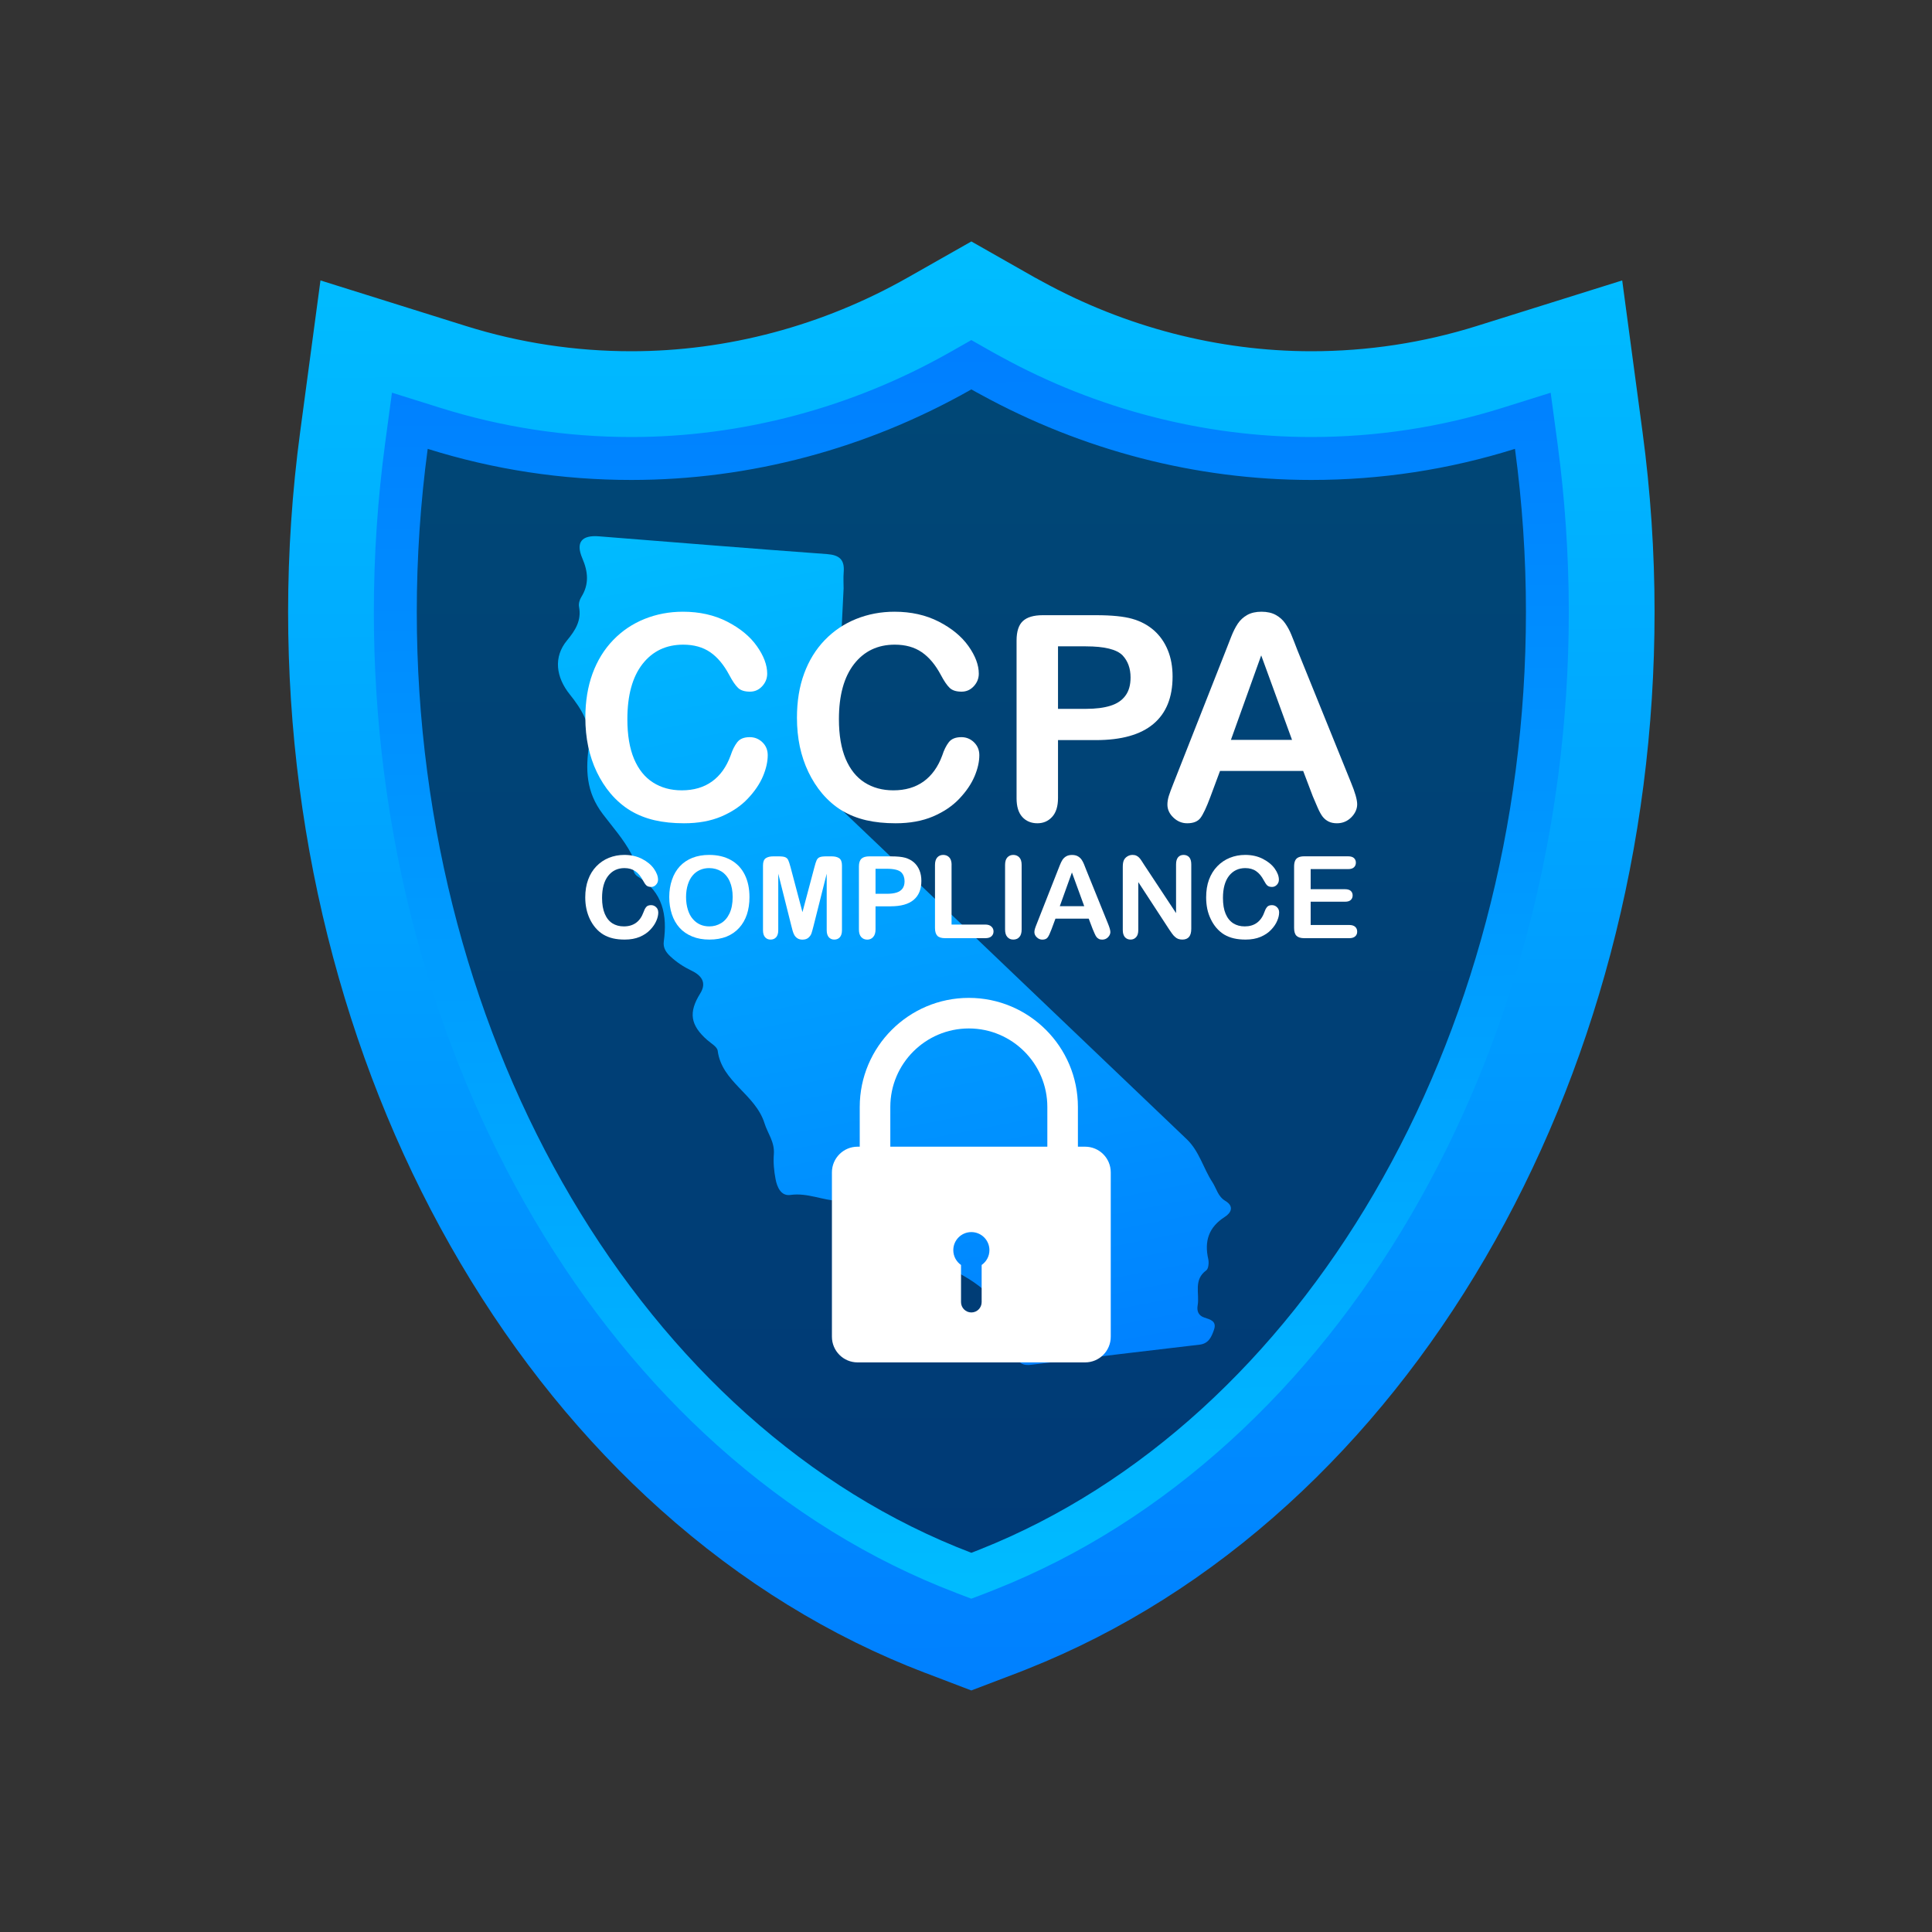 <svg width="40" height="40" viewBox="0 0 40 40" fill="none" xmlns="http://www.w3.org/2000/svg">
<rect x="0" y="0" width="40" height="40" fill="#333333" stroke="none"/>
<path d="M19.162 34.638C17.189 33.886 15.345 32.749 13.68 31.259C12.087 29.834 10.692 28.116 9.533 26.152C8.389 24.215 7.502 22.083 6.896 19.816C6.278 17.506 5.965 15.102 5.965 12.669C5.965 11.428 6.049 10.173 6.215 8.939L6.635 5.806L9.651 6.751C10.756 7.097 11.906 7.272 13.071 7.272C15.056 7.272 17.036 6.744 18.796 5.745L20.111 4.999L21.426 5.746C21.446 5.757 21.465 5.767 21.485 5.777L21.491 5.781C21.519 5.796 21.547 5.811 21.574 5.826C23.297 6.772 25.226 7.272 27.151 7.272C28.315 7.272 29.465 7.097 30.57 6.751L33.586 5.806L34.006 8.938C34.172 10.172 34.256 11.427 34.256 12.668C34.256 15.079 33.949 17.464 33.342 19.754C32.746 22.003 31.874 24.12 30.749 26.047C29.61 27.999 28.238 29.713 26.671 31.141C25.035 32.632 23.219 33.779 21.276 34.552L21.229 34.571C21.174 34.593 21.117 34.616 21.06 34.637L20.11 34.999L19.162 34.637L19.162 34.638Z" fill="url(#paint0_linear_33068_18211)"/>
<path d="M19.794 32.978C18.025 32.304 16.366 31.28 14.863 29.936C13.407 28.633 12.128 27.056 11.062 25.25C10 23.451 9.176 21.468 8.611 19.357C8.033 17.197 7.74 14.947 7.74 12.669C7.74 11.506 7.819 10.331 7.974 9.175L8.115 8.13L9.12 8.445C10.396 8.845 11.725 9.048 13.07 9.048C15.362 9.048 17.645 8.44 19.672 7.29L20.11 7.041L20.549 7.29C20.581 7.308 20.614 7.326 20.647 7.344C20.671 7.357 20.695 7.37 20.719 7.383C22.703 8.473 24.927 9.048 27.15 9.048C28.495 9.048 29.824 8.846 31.1 8.446L32.105 8.131L32.246 9.175C32.401 10.331 32.48 11.506 32.48 12.669C32.48 14.926 32.192 17.157 31.624 19.3C31.07 21.394 30.259 23.363 29.215 25.153C28.167 26.949 26.909 28.522 25.475 29.828C23.997 31.175 22.363 32.209 20.62 32.902L20.57 32.922C20.522 32.941 20.474 32.961 20.426 32.979L20.11 33.099L19.794 32.979V32.978Z" fill="url(#paint1_linear_33068_18211)"/>
<path d="M31.366 9.293C30.003 9.721 28.59 9.937 27.151 9.937C24.762 9.937 22.41 9.324 20.292 8.162C20.232 8.129 20.171 8.097 20.111 8.062C17.947 9.291 15.528 9.937 13.071 9.937C11.631 9.937 10.219 9.721 8.855 9.293C8.705 10.412 8.629 11.543 8.629 12.669C8.629 21.626 13.33 29.564 20.111 32.149C20.172 32.126 20.232 32.102 20.292 32.078C26.975 29.421 31.593 21.546 31.593 12.669C31.593 11.542 31.517 10.412 31.366 9.293Z" fill="url(#paint2_linear_33068_18211)"/>
<path d="M17.466 12.184C17.398 13.547 17.336 14.868 17.261 16.188C17.246 16.453 17.306 16.655 17.505 16.844C19.863 19.088 22.214 21.341 24.571 23.587C24.832 23.837 24.912 24.187 25.102 24.477C25.187 24.608 25.216 24.773 25.369 24.863C25.556 24.975 25.49 25.11 25.359 25.194C25.025 25.407 24.931 25.696 25.016 26.07C25.032 26.142 25.021 26.267 24.975 26.301C24.703 26.498 24.839 26.783 24.796 27.027C24.776 27.143 24.812 27.238 24.933 27.278C25.06 27.32 25.198 27.353 25.133 27.535C25.082 27.68 25.024 27.818 24.835 27.84C24.188 27.915 22.701 28.092 21.35 28.256C21.202 28.274 21.098 28.242 21.047 28.091C21.005 27.969 20.926 27.854 20.913 27.73C20.83 27 20.345 26.606 19.745 26.305C19.483 26.174 19.207 26.073 19.152 25.722C19.135 25.609 19.046 25.517 18.895 25.538C18.495 25.592 18.164 25.471 17.921 25.137C17.786 24.952 17.585 24.87 17.372 24.864C17.032 24.854 16.718 24.69 16.366 24.74C16.169 24.768 16.09 24.58 16.058 24.416C16.025 24.246 16.008 24.066 16.022 23.893C16.041 23.643 15.891 23.459 15.829 23.258C15.639 22.65 14.943 22.404 14.859 21.754C14.848 21.672 14.722 21.602 14.643 21.533C14.292 21.224 14.252 20.961 14.497 20.569C14.645 20.332 14.506 20.186 14.313 20.094C14.152 20.017 14.009 19.922 13.88 19.802C13.791 19.72 13.725 19.623 13.743 19.494C13.818 18.948 13.724 18.47 13.214 18.154C13.031 18.041 13.154 17.836 13.069 17.675C12.909 17.373 12.682 17.12 12.484 16.859C12.129 16.392 12.12 15.933 12.2 15.39C12.253 15.027 12.031 14.667 11.799 14.38C11.511 14.023 11.452 13.604 11.742 13.256C11.914 13.048 12.042 12.845 11.988 12.561C11.976 12.498 12 12.416 12.035 12.361C12.201 12.095 12.176 11.837 12.056 11.558C11.915 11.228 12.043 11.075 12.4 11.104C13.975 11.229 15.549 11.357 17.124 11.472C17.378 11.491 17.488 11.587 17.468 11.84C17.458 11.968 17.466 12.097 17.466 12.184L17.466 12.184Z" fill="url(#paint3_linear_33068_18211)"/>
<path d="M17.755 23.741H17.8V22.918C17.8 21.673 18.814 20.66 20.059 20.66C21.304 20.66 22.317 21.673 22.317 22.918V23.741H22.466C22.76 23.741 22.997 23.979 22.997 24.273V27.675C22.997 27.969 22.76 28.207 22.466 28.207H17.755C17.462 28.207 17.224 27.969 17.224 27.675V24.273C17.224 23.979 17.462 23.741 17.755 23.741H17.755ZM19.897 26.19V26.959C19.897 27.077 19.993 27.173 20.111 27.173C20.229 27.173 20.324 27.077 20.324 26.959V26.19C20.421 26.122 20.485 26.01 20.485 25.883C20.485 25.676 20.317 25.509 20.111 25.509C19.904 25.509 19.737 25.676 19.737 25.883C19.737 26.01 19.8 26.122 19.897 26.19ZM18.433 22.918V23.741H21.684V22.918H21.684C21.684 22.022 20.955 21.293 20.059 21.293C19.162 21.293 18.433 22.022 18.433 22.918H18.433H18.433Z" fill="white"/>
<path d="M13.629 18.889C13.629 18.943 13.616 19.002 13.589 19.064C13.562 19.127 13.521 19.189 13.463 19.249C13.406 19.31 13.334 19.359 13.245 19.397C13.156 19.434 13.053 19.453 12.935 19.453C12.846 19.453 12.764 19.445 12.691 19.428C12.618 19.411 12.551 19.384 12.492 19.349C12.432 19.313 12.377 19.266 12.327 19.207C12.282 19.154 12.244 19.094 12.212 19.028C12.181 18.962 12.157 18.892 12.141 18.817C12.125 18.742 12.117 18.663 12.117 18.579C12.117 18.443 12.137 18.32 12.177 18.212C12.216 18.105 12.273 18.012 12.347 17.936C12.421 17.859 12.508 17.8 12.607 17.76C12.707 17.72 12.813 17.7 12.925 17.7C13.063 17.7 13.185 17.727 13.292 17.782C13.399 17.837 13.481 17.905 13.538 17.985C13.595 18.066 13.624 18.142 13.624 18.214C13.624 18.253 13.61 18.288 13.582 18.318C13.554 18.348 13.521 18.363 13.482 18.363C13.438 18.363 13.405 18.352 13.383 18.332C13.361 18.311 13.336 18.275 13.309 18.224C13.265 18.14 13.212 18.077 13.152 18.036C13.091 17.994 13.017 17.973 12.928 17.973C12.787 17.973 12.675 18.027 12.591 18.134C12.507 18.241 12.465 18.393 12.465 18.591C12.465 18.722 12.484 18.832 12.521 18.919C12.558 19.007 12.61 19.072 12.678 19.116C12.746 19.159 12.825 19.18 12.916 19.18C13.015 19.18 13.098 19.156 13.167 19.107C13.235 19.058 13.286 18.986 13.321 18.891C13.336 18.846 13.354 18.81 13.376 18.782C13.397 18.754 13.432 18.74 13.479 18.74C13.52 18.74 13.555 18.754 13.585 18.783C13.614 18.811 13.628 18.846 13.628 18.889L13.629 18.889Z" fill="white"/>
<path d="M14.681 17.7C14.857 17.7 15.008 17.736 15.134 17.807C15.26 17.878 15.355 17.98 15.42 18.111C15.485 18.243 15.517 18.397 15.517 18.574C15.517 18.706 15.499 18.825 15.464 18.932C15.428 19.039 15.375 19.132 15.304 19.21C15.233 19.289 15.146 19.349 15.043 19.391C14.94 19.432 14.821 19.453 14.688 19.453C14.554 19.453 14.436 19.432 14.332 19.389C14.227 19.346 14.139 19.286 14.069 19.208C13.999 19.13 13.946 19.037 13.91 18.927C13.874 18.818 13.856 18.699 13.856 18.572C13.856 18.445 13.875 18.322 13.913 18.214C13.95 18.105 14.004 18.013 14.075 17.936C14.146 17.86 14.232 17.802 14.334 17.761C14.436 17.721 14.552 17.7 14.681 17.7V17.7ZM15.169 18.572C15.169 18.448 15.149 18.34 15.109 18.25C15.069 18.159 15.011 18.09 14.937 18.043C14.863 17.997 14.777 17.973 14.681 17.973C14.613 17.973 14.549 17.986 14.491 18.012C14.433 18.038 14.383 18.075 14.341 18.125C14.299 18.174 14.265 18.237 14.241 18.314C14.217 18.39 14.204 18.477 14.204 18.572C14.204 18.668 14.217 18.755 14.241 18.833C14.265 18.911 14.299 18.976 14.344 19.027C14.388 19.078 14.439 19.117 14.496 19.142C14.554 19.168 14.617 19.18 14.686 19.18C14.774 19.18 14.854 19.158 14.928 19.114C15.002 19.07 15.06 19.003 15.104 18.911C15.147 18.819 15.169 18.706 15.169 18.572Z" fill="white"/>
<path d="M16.384 19.169L16.113 18.089V19.259C16.113 19.324 16.098 19.372 16.069 19.405C16.04 19.437 16.002 19.453 15.954 19.453C15.906 19.453 15.87 19.437 15.841 19.405C15.812 19.373 15.797 19.325 15.797 19.259V17.918C15.797 17.844 15.816 17.794 15.855 17.768C15.893 17.742 15.945 17.73 16.011 17.73H16.117C16.181 17.73 16.227 17.735 16.256 17.747C16.285 17.759 16.307 17.779 16.32 17.809C16.334 17.839 16.35 17.888 16.368 17.956L16.614 18.885L16.861 17.956C16.878 17.888 16.894 17.84 16.908 17.809C16.922 17.779 16.943 17.759 16.972 17.747C17.001 17.735 17.048 17.73 17.111 17.73H17.218C17.283 17.73 17.335 17.742 17.374 17.768C17.412 17.794 17.432 17.844 17.432 17.918V19.259C17.432 19.324 17.417 19.372 17.388 19.405C17.359 19.437 17.321 19.453 17.272 19.453C17.227 19.453 17.189 19.437 17.16 19.405C17.131 19.372 17.116 19.324 17.116 19.259V18.089L16.844 19.169C16.826 19.239 16.812 19.291 16.801 19.323C16.79 19.356 16.769 19.386 16.739 19.413C16.709 19.44 16.667 19.454 16.614 19.454C16.574 19.454 16.54 19.445 16.512 19.428C16.484 19.41 16.463 19.388 16.447 19.361C16.432 19.334 16.42 19.304 16.411 19.272C16.402 19.239 16.393 19.205 16.384 19.169L16.384 19.169Z" fill="white"/>
<path d="M18.441 18.765H18.127V19.244C18.127 19.313 18.11 19.365 18.078 19.4C18.046 19.436 18.005 19.454 17.956 19.454C17.906 19.454 17.862 19.436 17.831 19.401C17.799 19.366 17.783 19.314 17.783 19.247V17.94C17.783 17.865 17.801 17.811 17.835 17.778C17.87 17.746 17.925 17.73 18.001 17.73H18.441C18.571 17.73 18.672 17.739 18.742 17.759C18.811 17.779 18.871 17.811 18.922 17.855C18.972 17.9 19.011 17.955 19.037 18.02C19.063 18.084 19.076 18.157 19.076 18.238C19.076 18.411 19.023 18.541 18.916 18.631C18.81 18.72 18.652 18.764 18.441 18.764V18.765ZM18.358 17.987H18.127V18.505H18.358C18.439 18.505 18.506 18.497 18.561 18.48C18.615 18.463 18.657 18.435 18.685 18.397C18.714 18.358 18.728 18.308 18.728 18.245C18.728 18.171 18.706 18.11 18.662 18.063C18.613 18.013 18.511 17.987 18.358 17.987H18.358Z" fill="white"/>
<path d="M19.701 17.908V19.142H20.398C20.453 19.142 20.496 19.155 20.525 19.183C20.555 19.209 20.57 19.244 20.57 19.285C20.57 19.326 20.555 19.36 20.526 19.386C20.497 19.412 20.454 19.424 20.398 19.424H19.569C19.494 19.424 19.44 19.408 19.407 19.375C19.375 19.341 19.358 19.288 19.358 19.214V17.908C19.358 17.839 19.374 17.787 19.405 17.752C19.436 17.718 19.477 17.7 19.528 17.7C19.579 17.7 19.622 17.717 19.654 17.752C19.686 17.786 19.702 17.838 19.702 17.908H19.701Z" fill="white"/>
<path d="M20.809 19.244V17.908C20.809 17.839 20.824 17.787 20.856 17.752C20.888 17.718 20.928 17.7 20.979 17.7C21.029 17.7 21.072 17.717 21.104 17.752C21.136 17.786 21.152 17.838 21.152 17.908V19.244C21.152 19.314 21.136 19.366 21.104 19.401C21.072 19.436 21.03 19.453 20.979 19.453C20.927 19.453 20.889 19.436 20.857 19.401C20.825 19.366 20.809 19.314 20.809 19.244H20.809Z" fill="white"/>
<path d="M22.622 19.233L22.541 19.02H21.852L21.771 19.238C21.739 19.323 21.713 19.38 21.69 19.409C21.668 19.439 21.631 19.454 21.58 19.454C21.537 19.454 21.499 19.438 21.466 19.406C21.433 19.375 21.416 19.339 21.416 19.299C21.416 19.276 21.42 19.252 21.428 19.227C21.435 19.203 21.448 19.168 21.466 19.124L21.899 18.024C21.912 17.992 21.926 17.954 21.944 17.91C21.961 17.866 21.98 17.829 21.999 17.799C22.019 17.77 22.045 17.746 22.077 17.728C22.109 17.71 22.148 17.701 22.195 17.701C22.243 17.701 22.283 17.71 22.315 17.728C22.347 17.746 22.373 17.77 22.393 17.798C22.412 17.827 22.429 17.858 22.442 17.89C22.456 17.923 22.473 17.967 22.494 18.022L22.937 19.116C22.971 19.199 22.989 19.259 22.989 19.297C22.989 19.335 22.972 19.372 22.94 19.405C22.907 19.438 22.867 19.454 22.821 19.454C22.794 19.454 22.771 19.45 22.752 19.44C22.733 19.43 22.716 19.417 22.703 19.401C22.69 19.384 22.676 19.359 22.661 19.324C22.646 19.29 22.633 19.259 22.622 19.233L22.622 19.233ZM21.942 18.762H22.448L22.193 18.063L21.942 18.762Z" fill="white"/>
<path d="M23.689 17.906L24.349 18.905V17.897C24.349 17.831 24.363 17.782 24.391 17.749C24.419 17.716 24.457 17.7 24.505 17.7C24.553 17.7 24.593 17.716 24.622 17.749C24.65 17.782 24.664 17.831 24.664 17.897V19.23C24.664 19.379 24.603 19.453 24.479 19.453C24.448 19.453 24.421 19.448 24.396 19.44C24.371 19.431 24.348 19.417 24.327 19.397C24.305 19.378 24.285 19.356 24.267 19.33C24.248 19.304 24.23 19.278 24.211 19.25L23.567 18.263V19.256C23.567 19.321 23.552 19.37 23.522 19.403C23.492 19.436 23.454 19.453 23.407 19.453C23.36 19.453 23.319 19.436 23.29 19.403C23.261 19.369 23.246 19.32 23.246 19.256V17.949C23.246 17.893 23.252 17.85 23.265 17.818C23.279 17.783 23.303 17.755 23.337 17.733C23.371 17.711 23.408 17.7 23.447 17.7C23.478 17.7 23.505 17.705 23.526 17.715C23.548 17.725 23.568 17.739 23.584 17.756C23.601 17.773 23.618 17.795 23.635 17.822C23.653 17.849 23.671 17.877 23.689 17.906V17.906Z" fill="white"/>
<path d="M26.483 18.889C26.483 18.943 26.47 19.002 26.443 19.064C26.417 19.127 26.375 19.189 26.318 19.249C26.261 19.31 26.188 19.359 26.099 19.397C26.011 19.434 25.907 19.453 25.79 19.453C25.7 19.453 25.619 19.445 25.546 19.428C25.472 19.411 25.406 19.384 25.346 19.349C25.286 19.313 25.232 19.266 25.181 19.207C25.137 19.154 25.098 19.094 25.067 19.028C25.035 18.962 25.011 18.892 24.995 18.817C24.98 18.742 24.972 18.663 24.972 18.579C24.972 18.443 24.991 18.32 25.031 18.212C25.071 18.105 25.128 18.012 25.202 17.936C25.276 17.859 25.363 17.8 25.462 17.76C25.561 17.72 25.667 17.7 25.78 17.7C25.917 17.7 26.039 17.727 26.146 17.782C26.253 17.837 26.336 17.905 26.393 17.985C26.45 18.066 26.478 18.142 26.478 18.214C26.478 18.253 26.465 18.288 26.437 18.318C26.409 18.348 26.375 18.363 26.336 18.363C26.292 18.363 26.259 18.352 26.237 18.332C26.215 18.311 26.191 18.275 26.164 18.224C26.119 18.14 26.067 18.077 26.006 18.036C25.946 17.994 25.871 17.973 25.782 17.973C25.642 17.973 25.529 18.027 25.445 18.134C25.362 18.241 25.32 18.393 25.32 18.591C25.32 18.722 25.338 18.832 25.375 18.919C25.412 19.007 25.465 19.072 25.533 19.116C25.601 19.159 25.68 19.18 25.771 19.18C25.869 19.18 25.953 19.156 26.021 19.107C26.089 19.058 26.141 18.986 26.175 18.891C26.19 18.846 26.208 18.81 26.23 18.782C26.251 18.754 26.286 18.74 26.334 18.74C26.375 18.74 26.41 18.754 26.439 18.783C26.468 18.811 26.483 18.846 26.483 18.889L26.483 18.889Z" fill="white"/>
<path d="M27.91 17.994H27.136V18.41H27.849C27.901 18.41 27.94 18.422 27.966 18.445C27.992 18.469 28.005 18.5 28.005 18.539C28.005 18.577 27.992 18.609 27.966 18.633C27.941 18.657 27.901 18.669 27.849 18.669H27.136V19.151H27.936C27.99 19.151 28.031 19.164 28.058 19.189C28.086 19.214 28.099 19.247 28.099 19.289C28.099 19.33 28.086 19.361 28.058 19.386C28.031 19.411 27.99 19.424 27.936 19.424H27.003C26.928 19.424 26.875 19.407 26.842 19.374C26.809 19.341 26.793 19.287 26.793 19.213V17.939C26.793 17.89 26.8 17.849 26.815 17.818C26.829 17.787 26.852 17.764 26.884 17.75C26.915 17.736 26.955 17.729 27.003 17.729H27.91C27.965 17.729 28.006 17.741 28.032 17.765C28.058 17.789 28.072 17.821 28.072 17.86C28.072 17.9 28.058 17.933 28.032 17.957C28.005 17.982 27.965 17.994 27.91 17.994H27.91Z" fill="white"/>
<path d="M15.895 15.635C15.895 15.77 15.862 15.916 15.796 16.073C15.729 16.23 15.625 16.384 15.482 16.535C15.339 16.687 15.157 16.809 14.936 16.904C14.714 16.998 14.457 17.045 14.162 17.045C13.938 17.045 13.735 17.024 13.552 16.982C13.369 16.939 13.203 16.873 13.054 16.784C12.905 16.694 12.767 16.576 12.642 16.43C12.53 16.297 12.435 16.148 12.356 15.984C12.277 15.819 12.218 15.643 12.178 15.456C12.139 15.27 12.119 15.071 12.119 14.861C12.119 14.52 12.169 14.215 12.268 13.945C12.367 13.675 12.509 13.445 12.694 13.253C12.879 13.061 13.096 12.915 13.344 12.815C13.593 12.715 13.858 12.665 14.139 12.665C14.482 12.665 14.787 12.733 15.055 12.87C15.322 13.007 15.528 13.176 15.67 13.377C15.813 13.579 15.884 13.769 15.884 13.948C15.884 14.046 15.849 14.133 15.78 14.208C15.71 14.283 15.627 14.32 15.528 14.32C15.419 14.32 15.336 14.295 15.281 14.242C15.226 14.19 15.165 14.101 15.098 13.974C14.986 13.764 14.855 13.607 14.704 13.503C14.552 13.399 14.366 13.347 14.145 13.347C13.792 13.347 13.511 13.48 13.302 13.748C13.093 14.016 12.989 14.396 12.989 14.89C12.989 15.219 13.035 15.493 13.127 15.712C13.22 15.93 13.351 16.094 13.521 16.201C13.69 16.309 13.888 16.363 14.116 16.363C14.362 16.363 14.571 16.302 14.741 16.18C14.912 16.057 15.04 15.878 15.127 15.641C15.163 15.529 15.209 15.438 15.263 15.368C15.317 15.297 15.403 15.262 15.523 15.262C15.625 15.262 15.712 15.298 15.786 15.369C15.859 15.44 15.895 15.529 15.895 15.635V15.635Z" fill="white"/>
<path d="M20.276 15.635C20.276 15.77 20.243 15.916 20.177 16.073C20.11 16.23 20.006 16.384 19.863 16.535C19.72 16.687 19.538 16.809 19.317 16.904C19.095 16.998 18.837 17.045 18.543 17.045C18.319 17.045 18.116 17.024 17.933 16.982C17.75 16.939 17.584 16.873 17.435 16.784C17.285 16.694 17.148 16.576 17.023 16.43C16.911 16.297 16.816 16.148 16.737 15.984C16.658 15.819 16.599 15.643 16.559 15.456C16.52 15.27 16.5 15.071 16.5 14.861C16.5 14.52 16.549 14.215 16.649 13.945C16.748 13.675 16.89 13.445 17.075 13.253C17.26 13.061 17.477 12.915 17.725 12.815C17.974 12.715 18.238 12.665 18.52 12.665C18.862 12.665 19.168 12.733 19.436 12.87C19.703 13.007 19.908 13.176 20.051 13.377C20.194 13.579 20.265 13.769 20.265 13.948C20.265 14.046 20.23 14.133 20.161 14.208C20.091 14.283 20.008 14.32 19.909 14.32C19.799 14.32 19.717 14.295 19.662 14.242C19.607 14.19 19.546 14.101 19.479 13.974C19.367 13.764 19.236 13.607 19.084 13.503C18.933 13.399 18.747 13.347 18.525 13.347C18.173 13.347 17.892 13.48 17.683 13.748C17.474 14.016 17.369 14.396 17.369 14.89C17.369 15.219 17.416 15.493 17.508 15.712C17.601 15.93 17.732 16.094 17.901 16.201C18.071 16.309 18.269 16.363 18.496 16.363C18.743 16.363 18.951 16.302 19.122 16.18C19.292 16.057 19.421 15.878 19.508 15.641C19.544 15.529 19.589 15.438 19.643 15.368C19.697 15.297 19.784 15.262 19.904 15.262C20.006 15.262 20.093 15.298 20.166 15.369C20.239 15.44 20.276 15.529 20.276 15.635V15.635Z" fill="white"/>
<path d="M22.691 15.323H21.905V16.522C21.905 16.694 21.864 16.824 21.784 16.912C21.703 17.001 21.601 17.045 21.477 17.045C21.354 17.045 21.244 17.002 21.165 16.914C21.086 16.826 21.047 16.698 21.047 16.528V13.263C21.047 13.074 21.09 12.94 21.177 12.859C21.264 12.778 21.401 12.737 21.59 12.737H22.691C23.017 12.737 23.267 12.762 23.442 12.812C23.616 12.861 23.765 12.941 23.892 13.052C24.018 13.164 24.113 13.301 24.179 13.463C24.245 13.624 24.277 13.806 24.277 14.008C24.277 14.44 24.144 14.767 23.879 14.989C23.613 15.212 23.217 15.323 22.691 15.323H22.691ZM22.483 13.381H21.905V14.676H22.483C22.685 14.676 22.854 14.655 22.99 14.612C23.126 14.57 23.229 14.501 23.3 14.404C23.372 14.308 23.407 14.182 23.407 14.026C23.407 13.839 23.352 13.687 23.242 13.569C23.119 13.444 22.866 13.382 22.483 13.382L22.483 13.381Z" fill="white"/>
<path d="M27.183 16.494L26.981 15.962H25.259L25.057 16.505C24.978 16.717 24.91 16.86 24.855 16.934C24.799 17.008 24.707 17.045 24.58 17.045C24.472 17.045 24.377 17.006 24.294 16.927C24.211 16.848 24.17 16.759 24.17 16.658C24.17 16.601 24.18 16.541 24.199 16.479C24.218 16.418 24.25 16.332 24.294 16.222L25.378 13.471C25.409 13.392 25.446 13.298 25.489 13.187C25.532 13.076 25.579 12.984 25.628 12.911C25.677 12.838 25.741 12.778 25.821 12.733C25.901 12.688 26 12.665 26.117 12.665C26.235 12.665 26.336 12.688 26.416 12.733C26.496 12.778 26.561 12.836 26.61 12.908C26.659 12.979 26.701 13.056 26.734 13.137C26.768 13.219 26.811 13.329 26.863 13.465L27.97 16.199C28.056 16.407 28.099 16.558 28.099 16.652C28.099 16.747 28.058 16.841 27.977 16.922C27.895 17.004 27.796 17.045 27.68 17.045C27.613 17.045 27.555 17.033 27.507 17.009C27.459 16.985 27.419 16.952 27.386 16.911C27.353 16.869 27.318 16.806 27.28 16.72C27.243 16.634 27.211 16.559 27.183 16.493V16.494ZM25.485 15.318H26.75L26.112 13.569L25.485 15.318H25.485Z" fill="white"/>
<defs>
<linearGradient id="paint0_linear_33068_18211" x1="20.057" y1="4.554" x2="20.268" y2="36.302" gradientUnits="userSpaceOnUse">
<stop stop-color="#00BEFF"/>
<stop offset="1" stop-color="#007DFF"/>
</linearGradient>
<linearGradient id="paint1_linear_33068_18211" x1="20.083" y1="6.421" x2="20.203" y2="34.074" gradientUnits="userSpaceOnUse">
<stop stop-color="#007DFF"/>
<stop offset="1" stop-color="#00BEFF"/>
</linearGradient>
<linearGradient id="paint2_linear_33068_18211" x1="20.111" y1="8.062" x2="20.111" y2="32.149" gradientUnits="userSpaceOnUse">
<stop stop-color="#004776"/>
<stop offset="1" stop-color="#003A76"/>
</linearGradient>
<linearGradient id="paint3_linear_33068_18211" x1="16.579" y1="9.414" x2="20.583" y2="30.075" gradientUnits="userSpaceOnUse">
<stop stop-color="#00BEFF"/>
<stop offset="1" stop-color="#007DFF"/>
</linearGradient>
</defs>
</svg>
